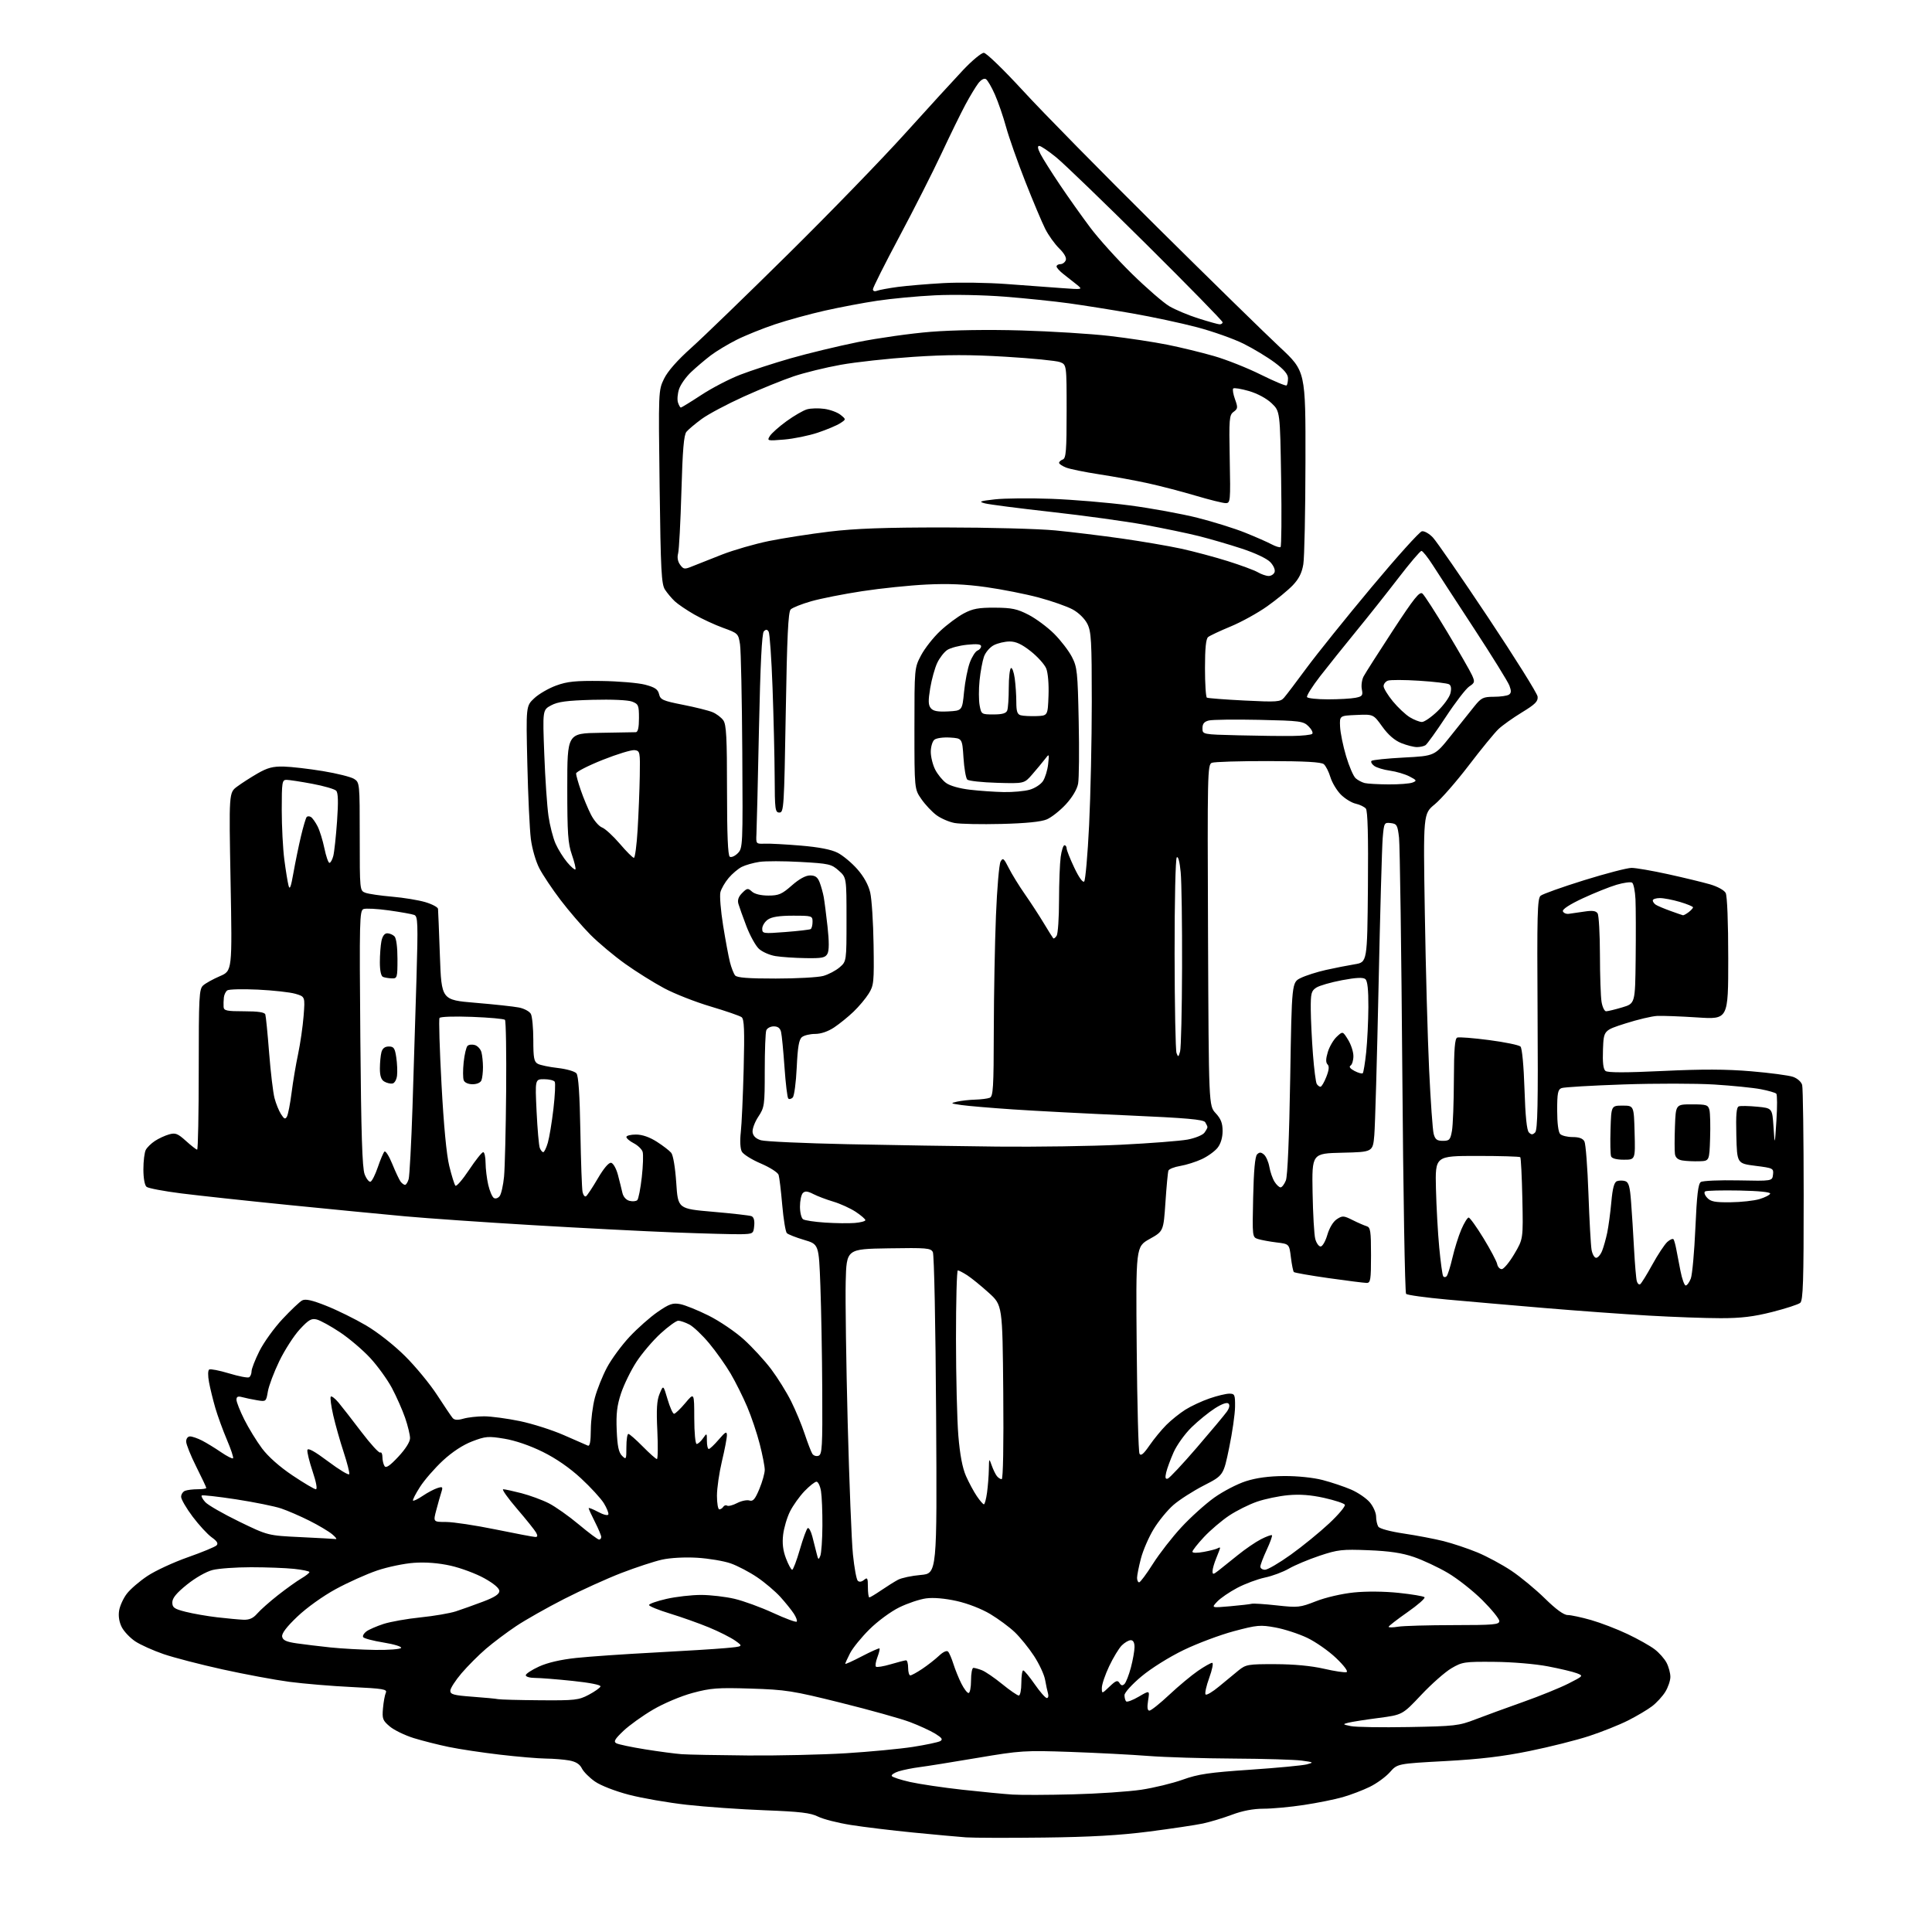 <?xml version="1.0" encoding="UTF-8" standalone="no"?>
<svg 
  version="1.1" 
  xmlns="http://www.w3.org/2000/svg" 
  xmlns:xlink="http://www.w3.org/1999/xlink" 
  xmlns:svg="http://www.w3.org/2000/svg"
  xmlns:rdf="http://www.w3.org/1999/02/22-rdf-syntax-ns#"
  xmlns:cc="http://creativecommons.org/ns#"
  xmlns:dc="http://purl.org/dc/elements/1.1/"
  viewBox="0 0 768 768"
  width="768"
  height="768"
>
<style>svg {background-color: white; }</style>"
<path stroke="none" fill="black" fill-rule="evenodd" d="M415.00,730.46C400.98,730.63 387.02,730.59 384.00,730.38C380.98,730.16 371.52,729.30 363.00,728.46C354.48,727.62 343.31,726.27 338.19,725.45C333.06,724.64 327.21,723.14 325.19,722.13C322.22,720.64 318.09,720.15 304.00,719.61C294.38,719.25 280.43,718.26 273.00,717.43C265.57,716.60 255.22,714.80 250.00,713.44C244.55,712.02 238.80,709.78 236.51,708.19C234.31,706.66 231.97,704.31 231.30,702.96C230.45,701.26 228.90,700.29 226.29,699.81C224.20,699.43 220.02,699.09 216.99,699.06C213.97,699.03 205.76,698.33 198.75,697.51C191.74,696.69 182.60,695.32 178.43,694.45C174.26,693.59 167.98,692.00 164.47,690.92C160.96,689.83 156.68,687.76 154.96,686.31C152.13,683.93 151.87,683.24 152.24,679.09C152.46,676.57 152.97,673.78 153.37,672.90C154.01,671.50 152.38,671.23 139.80,670.62C131.93,670.25 120.78,669.31 115.00,668.55C109.22,667.78 97.30,665.56 88.50,663.62C79.70,661.68 69.13,658.94 65.02,657.53C60.91,656.12 55.86,653.85 53.80,652.49C51.74,651.12 49.32,648.59 48.42,646.85C47.38,644.83 46.99,642.45 47.35,640.25C47.65,638.36 49.03,635.34 50.41,633.54C51.78,631.73 55.48,628.55 58.63,626.46C61.77,624.37 69.00,621.03 74.68,619.03C80.36,617.03 85.49,614.91 86.08,614.32C86.85,613.55 86.29,612.63 84.15,611.11C82.50,609.93 79.09,606.23 76.57,602.88C74.06,599.54 72.00,595.99 72.00,595.01C72.00,594.02 72.71,592.94 73.58,592.61C74.45,592.27 76.70,592.00 78.58,592.00C80.46,592.00 82.00,591.77 82.00,591.48C82.00,591.19 80.20,587.38 78.00,583.00C75.80,578.62 74.00,574.13 74.00,573.02C74.00,571.86 74.66,571.00 75.55,571.00C76.40,571.00 78.54,571.74 80.30,572.64C82.06,573.54 85.44,575.61 87.82,577.24C90.20,578.86 92.36,579.97 92.64,579.70C92.91,579.42 91.81,576.09 90.19,572.30C88.58,568.50 86.51,562.82 85.59,559.67C84.68,556.53 83.55,551.93 83.09,549.46C82.60,546.82 82.63,544.73 83.17,544.40C83.67,544.09 87.23,544.79 91.07,545.95C94.92,547.12 98.50,547.81 99.03,547.48C99.56,547.15 100.00,546.08 100.00,545.10C100.00,544.12 101.41,540.50 103.13,537.06C104.85,533.62 108.97,527.90 112.29,524.35C115.61,520.80 119.13,517.46 120.11,516.94C121.42,516.24 123.99,516.81 129.70,519.08C133.99,520.78 141.08,524.27 145.45,526.84C150.07,529.54 156.60,534.68 161.03,539.08C165.23,543.25 170.97,550.23 173.79,554.58C176.62,558.94 179.38,563.03 179.94,563.69C180.66,564.52 181.92,564.60 184.22,563.94C186.02,563.42 189.74,563.01 192.49,563.01C195.25,563.02 201.59,563.87 206.60,564.90C211.60,565.94 219.48,568.44 224.10,570.47C228.72,572.50 233.02,574.38 233.66,574.65C234.48,575.00 234.83,573.11 234.86,568.32C234.88,564.57 235.61,558.84 236.48,555.58C237.35,552.33 239.51,546.94 241.28,543.61C243.05,540.28 247.09,534.78 250.25,531.40C253.42,528.01 258.45,523.56 261.44,521.50C266.09,518.30 267.39,517.85 270.40,518.41C272.33,518.78 277.43,520.84 281.73,522.99C286.03,525.14 292.32,529.40 295.70,532.47C299.09,535.54 303.97,540.85 306.55,544.27C309.12,547.70 312.69,553.42 314.47,557.00C316.26,560.57 318.69,566.42 319.87,570.00C321.06,573.58 322.43,577.13 322.91,577.90C323.40,578.66 324.52,579.01 325.40,578.68C326.81,578.13 326.98,575.12 326.86,552.78C326.79,538.88 326.45,520.10 326.11,511.06C325.50,494.61 325.50,494.61 319.61,492.87C316.37,491.91 313.30,490.70 312.78,490.18C312.27,489.67 311.44,484.64 310.95,479.01C310.46,473.38 309.82,467.99 309.51,467.03C309.20,466.07 306.02,464.04 302.44,462.51C298.86,460.99 295.46,458.86 294.88,457.78C294.26,456.61 294.09,453.51 294.47,450.15C294.83,447.04 295.34,435.69 295.62,424.92C296.01,409.51 295.83,405.13 294.81,404.35C294.09,403.81 288.55,401.90 282.50,400.10C276.45,398.31 268.12,395.04 264.00,392.83C259.88,390.63 252.92,386.28 248.55,383.16C244.18,380.05 237.95,374.83 234.70,371.57C231.46,368.30 226.13,362.11 222.85,357.80C219.57,353.50 215.76,347.80 214.39,345.15C212.97,342.41 211.50,337.32 211.01,333.41C210.54,329.61 209.91,316.18 209.62,303.58C209.09,280.65 209.09,280.65 212.36,277.58C214.16,275.88 218.08,273.61 221.07,272.52C225.52,270.89 228.75,270.57 239.00,270.70C245.88,270.79 253.73,271.46 256.46,272.18C260.37,273.22 261.54,274.02 261.99,275.95C262.51,278.15 263.50,278.59 271.47,280.16C276.36,281.12 281.65,282.44 283.22,283.09C284.79,283.74 286.74,285.21 287.54,286.36C288.73,288.06 289.00,293.23 289.00,314.16C289.00,331.80 289.35,340.10 290.10,340.56C290.71,340.94 292.13,340.32 293.26,339.19C295.27,337.17 295.31,336.31 295.07,298.81C294.94,277.74 294.53,258.54 294.17,256.14C293.51,251.87 293.37,251.72 287.50,249.60C284.20,248.41 279.02,246.01 276.00,244.28C272.97,242.55 269.48,240.18 268.24,239.02C267.00,237.86 265.25,235.78 264.35,234.40C262.92,232.23 262.64,226.88 262.21,193.55C261.72,155.39 261.73,155.19 263.96,150.58C265.41,147.58 269.23,143.24 274.83,138.23C279.57,133.98 296.89,117.22 313.30,101.00C329.72,84.78 350.66,63.19 359.83,53.02C369.00,42.86 379.39,31.50 382.91,27.77C386.44,24.05 390.12,21.00 391.08,21.00C392.06,21.00 399.00,27.73 406.83,36.25C414.53,44.64 438.32,68.82 459.69,90.00C481.06,111.18 503.15,132.79 508.77,138.03C519.00,147.57 519.00,147.57 518.94,183.53C518.91,203.32 518.53,221.66 518.09,224.30C517.53,227.72 516.33,230.11 513.90,232.66C512.03,234.62 507.44,238.39 503.69,241.04C499.95,243.69 493.42,247.29 489.19,249.04C484.96,250.79 480.94,252.68 480.25,253.24C479.38,253.94 479.00,257.71 479.00,265.56C479.00,271.79 479.34,277.08 479.75,277.32C480.16,277.56 486.87,278.08 494.66,278.47C507.67,279.12 508.95,279.03 510.43,277.34C511.32,276.33 515.36,271.00 519.41,265.50C523.47,260.00 535.04,245.60 545.14,233.51C555.24,221.41 564.28,211.37 565.23,211.19C566.19,211.01 568.16,212.13 569.61,213.68C571.07,215.23 580.97,229.57 591.61,245.54C602.24,261.51 611.07,275.62 611.22,276.89C611.45,278.79 610.32,279.94 605.00,283.18C601.42,285.36 597.22,288.35 595.67,289.82C594.11,291.30 588.80,297.78 583.88,304.23C578.95,310.69 572.86,317.66 570.34,319.73C565.75,323.50 565.75,323.50 566.39,363.00C566.74,384.73 567.51,412.74 568.10,425.25C568.69,437.76 569.50,449.23 569.91,450.75C570.50,452.95 571.22,453.50 573.55,453.50C576.17,453.50 576.54,453.09 577.18,449.50C577.57,447.30 577.91,438.17 577.94,429.22C577.99,416.95 578.32,412.82 579.28,412.45C579.99,412.18 585.69,412.63 591.96,413.45C598.22,414.27 603.83,415.43 604.42,416.02C605.05,416.65 605.71,423.68 606.01,433.01C606.35,443.73 606.92,449.32 607.76,450.16C608.75,451.15 609.25,451.14 610.25,450.15C611.22,449.18 611.44,438.72 611.21,403.11C610.96,363.37 611.12,357.15 612.42,356.07C613.24,355.38 621.01,352.61 629.68,349.91C638.36,347.21 646.86,345.00 648.57,345.00C650.29,345.00 656.83,346.13 663.10,347.51C669.37,348.89 676.85,350.70 679.73,351.53C682.71,352.39 685.39,353.86 685.98,354.96C686.59,356.11 687.00,366.47 687.00,381.06C687.00,405.26 687.00,405.26 674.75,404.45C668.01,404.01 660.78,403.74 658.69,403.85C656.59,403.96 650.96,405.30 646.19,406.82C637.50,409.59 637.50,409.59 637.21,417.14C637.01,422.40 637.31,425.00 638.21,425.72C639.10,426.43 646.22,426.43 661.00,425.73C676.62,424.98 686.22,425.01 696.10,425.85C703.58,426.48 711.07,427.48 712.75,428.06C714.50,428.67 716.05,430.06 716.39,431.31C716.71,432.52 716.98,452.23 716.99,475.13C717.00,509.42 716.76,516.96 715.61,517.91C714.85,518.54 709.84,520.17 704.48,521.53C697.11,523.40 692.13,524.00 683.98,524.00C678.06,524.00 665.18,523.54 655.36,522.97C645.54,522.40 626.92,521.05 614.00,519.96C601.08,518.87 583.59,517.35 575.14,516.58C566.69,515.81 559.40,514.80 558.94,514.34C558.48,513.88 557.80,474.12 557.44,426.00C557.07,377.88 556.48,336.02 556.14,333.00C555.56,327.98 555.27,327.47 552.84,327.19C550.25,326.89 550.16,327.06 549.64,333.19C549.35,336.66 548.61,363.12 548.00,392.00C547.39,420.88 546.63,447.52 546.31,451.22C545.73,457.94 545.73,457.94 533.62,458.22C521.50,458.50 521.50,458.50 521.77,474.01C521.92,482.54 522.40,490.87 522.84,492.51C523.28,494.15 524.24,495.50 524.97,495.50C525.69,495.50 526.90,493.42 527.64,490.87C528.45,488.10 529.96,485.60 531.41,484.65C533.64,483.19 534.12,483.22 537.66,484.99C539.77,486.05 542.29,487.14 543.25,487.43C544.78,487.87 545.00,489.32 545.00,498.97C545.00,508.81 544.81,510.00 543.25,509.98C542.29,509.97 535.51,509.12 528.18,508.08C520.85,507.04 514.62,505.95 514.33,505.66C514.04,505.37 513.51,502.74 513.15,499.82C512.50,494.50 512.50,494.50 507.46,493.89C504.69,493.55 501.39,492.94 500.11,492.54C497.80,491.80 497.80,491.78 498.15,475.95C498.38,465.33 498.90,459.70 499.71,458.89C500.65,457.95 501.25,457.96 502.43,458.94C503.26,459.63 504.23,461.84 504.59,463.85C504.94,465.86 505.86,468.51 506.64,469.75C507.41,470.99 508.50,472.00 509.05,472.00C509.60,472.00 510.54,470.76 511.15,469.25C511.84,467.52 512.48,452.34 512.88,428.50C513.50,390.50 513.50,390.50 517.07,388.76C519.03,387.80 523.53,386.36 527.07,385.57C530.60,384.78 535.75,383.77 538.50,383.32C543.50,382.50 543.50,382.50 543.77,352.62C543.95,332.25 543.69,322.33 542.95,321.43C542.35,320.72 540.54,319.84 538.93,319.48C537.31,319.13 534.66,317.50 533.02,315.87C531.39,314.23 529.52,311.11 528.86,308.94C528.21,306.76 527.02,304.44 526.23,303.77C525.21,302.93 518.69,302.56 504.14,302.54C492.79,302.52 482.69,302.83 481.71,303.23C480.01,303.93 479.94,307.41 480.21,371.76C480.50,439.55 480.50,439.55 483.25,442.51C485.33,444.75 486.00,446.49 486.00,449.60C486.00,452.20 485.27,454.66 484.02,456.24C482.93,457.63 480.12,459.66 477.77,460.76C475.42,461.86 471.56,463.08 469.18,463.48C466.80,463.87 464.68,464.72 464.46,465.35C464.23,465.98 463.70,471.66 463.28,477.97C462.50,489.43 462.50,489.43 457.00,492.51C451.50,495.59 451.50,495.59 451.86,536.04C452.05,558.29 452.55,577.12 452.97,577.88C453.52,578.88 454.61,577.98 456.94,574.58C458.71,572.01 461.73,568.34 463.64,566.43C465.55,564.52 468.95,561.79 471.20,560.37C473.45,558.95 477.77,556.94 480.80,555.90C483.83,554.85 487.37,554.00 488.66,554.00C490.82,554.00 491.00,554.39 490.95,559.25C490.92,562.14 489.87,569.45 488.61,575.50C486.34,586.50 486.34,586.50 478.54,590.50C474.26,592.70 468.81,596.19 466.44,598.26C464.07,600.33 460.54,604.64 458.60,607.84C456.65,611.04 454.37,616.30 453.53,619.54C452.69,622.77 452.00,626.23 452.00,627.21C452.00,628.19 452.37,629.00 452.83,629.00C453.28,629.00 455.75,625.68 458.32,621.62C460.89,617.57 465.98,611.02 469.64,607.08C473.29,603.13 479.16,597.85 482.68,595.33C486.20,592.82 491.88,589.87 495.29,588.79C499.48,587.45 504.43,586.79 510.50,586.75C515.81,586.72 522.08,587.37 525.79,588.34C529.25,589.24 534.32,590.94 537.06,592.12C539.80,593.30 543.16,595.59 544.52,597.21C545.89,598.83 547.01,601.36 547.02,602.83C547.02,604.30 547.42,606.11 547.90,606.87C548.40,607.66 552.62,608.80 558.05,609.61C563.17,610.37 570.27,611.73 573.84,612.62C577.41,613.52 583.44,615.53 587.25,617.10C591.05,618.67 597.16,621.96 600.83,624.42C604.50,626.88 610.50,631.85 614.16,635.45C618.54,639.75 621.63,642.00 623.17,642.00C624.45,642.00 628.64,642.90 632.47,643.99C636.30,645.09 642.82,647.59 646.96,649.56C651.10,651.52 655.95,654.25 657.74,655.62C659.54,656.98 661.68,659.41 662.50,661.00C663.33,662.60 664.00,665.11 664.00,666.58C664.00,668.06 663.09,670.73 661.98,672.53C660.88,674.32 658.51,676.90 656.73,678.25C654.96,679.61 650.65,682.16 647.17,683.92C643.68,685.68 636.71,688.46 631.67,690.11C626.63,691.76 615.98,694.44 608.00,696.06C597.45,698.22 588.32,699.31 574.50,700.06C555.50,701.09 555.50,701.09 552.50,704.48C550.85,706.34 547.25,708.96 544.50,710.30C541.75,711.65 536.92,713.49 533.77,714.39C530.63,715.30 523.65,716.70 518.27,717.51C512.90,718.33 505.70,718.99 502.27,718.99C498.17,719.00 493.90,719.81 489.76,721.37C486.30,722.67 481.09,724.24 478.19,724.87C475.29,725.49 465.62,726.93 456.71,728.08C445.01,729.58 433.40,730.24 415.00,730.46zM426.50,713.28C436.40,713.03 448.62,712.20 453.66,711.45C458.70,710.69 466.12,708.89 470.16,707.44C476.33,705.23 480.62,704.60 497.00,703.49C507.73,702.76 517.85,701.80 519.50,701.36C522.35,700.60 522.25,700.52 517.50,699.87C514.75,699.49 502.60,699.13 490.50,699.06C478.40,699.00 463.10,698.53 456.50,698.02C449.90,697.50 435.95,696.78 425.50,696.41C407.31,695.78 405.73,695.88 388.50,698.79C378.60,700.47 368.25,702.12 365.50,702.47C362.75,702.82 359.03,703.57 357.24,704.13C355.45,704.70 354.22,705.54 354.50,706.00C354.79,706.47 358.05,707.53 361.76,708.37C365.47,709.20 374.80,710.59 382.50,711.44C390.20,712.29 399.20,713.16 402.50,713.37C405.80,713.58 416.60,713.54 426.50,713.28zM297.35,697.83C309.37,697.92 326.92,697.52 336.35,696.94C345.78,696.35 357.72,695.22 362.88,694.42C368.04,693.61 372.92,692.58 373.74,692.13C374.90,691.47 374.48,690.84 371.76,689.16C369.86,687.99 365.32,685.90 361.68,684.53C358.04,683.16 345.71,679.72 334.28,676.88C315.04,672.09 312.38,671.68 298.49,671.24C285.24,670.82 282.54,671.03 275.32,672.97C270.69,674.22 263.89,677.09 259.62,679.59C255.48,682.01 250.16,685.83 247.80,688.07C244.37,691.34 243.81,692.32 245.01,692.98C245.83,693.43 251.00,694.52 256.50,695.40C262.00,696.28 268.52,697.14 271.00,697.32C273.48,697.50 285.33,697.73 297.35,697.83zM560.00,686.53C578.33,686.20 579.92,686.02 586.50,683.48C590.35,682.00 598.90,678.88 605.50,676.54C612.10,674.20 620.20,670.91 623.50,669.23C629.47,666.19 629.49,666.17 626.79,665.13C625.30,664.55 620.12,663.32 615.29,662.40C610.29,661.44 601.11,660.67 594.00,660.61C582.16,660.51 581.26,660.64 576.95,663.17C574.45,664.64 569.05,669.40 564.95,673.76C557.50,681.67 557.50,681.67 548.00,682.92C542.77,683.60 537.38,684.45 536.00,684.80C533.64,685.40 533.70,685.48 537.00,686.16C538.92,686.56 549.27,686.72 560.00,686.53zM456.91,680.00C457.55,680.00 461.10,677.17 464.79,673.71C468.48,670.25 473.61,665.98 476.18,664.21C478.75,662.44 481.31,661.00 481.86,661.00C482.41,661.00 481.89,663.67 480.70,666.94C479.51,670.20 478.86,673.19 479.24,673.58C479.63,673.97 482.04,672.53 484.61,670.39C487.17,668.25 490.66,665.38 492.36,664.00C495.28,661.65 496.17,661.50 506.98,661.53C514.41,661.55 521.26,662.20 526.28,663.35C530.55,664.34 534.60,664.94 535.28,664.69C536.00,664.42 534.29,662.13 531.13,659.11C528.18,656.29 523.00,652.67 519.63,651.06C516.26,649.46 510.57,647.60 507.00,646.95C501.00,645.85 499.74,645.96 490.50,648.42C485.00,649.89 476.00,653.26 470.50,655.92C464.78,658.68 457.61,663.17 453.75,666.40C449.98,669.55 447.00,672.84 447.00,673.86C447.00,674.85 447.30,675.97 447.66,676.33C448.03,676.70 450.29,675.85 452.69,674.44C457.04,671.89 457.04,671.89 456.39,675.95C455.95,678.74 456.11,680.00 456.91,680.00zM214.59,675.88C228.53,675.99 230.02,675.82 234.02,673.71C236.41,672.44 238.52,670.95 238.70,670.39C238.91,669.78 234.46,668.90 227.66,668.19C221.40,667.53 214.64,667.00 212.64,667.00C210.64,667.00 209.00,666.53 209.00,665.94C209.00,665.36 211.37,663.81 214.26,662.48C217.64,660.93 222.91,659.71 229.01,659.06C234.23,658.50 248.18,657.54 260.00,656.92C271.82,656.29 284.65,655.50 288.50,655.14C295.50,654.50 295.50,654.50 292.29,652.21C290.52,650.95 285.81,648.57 281.81,646.92C277.81,645.27 270.82,642.79 266.27,641.40C261.72,640.01 258.00,638.49 258.00,638.02C258.00,637.55 261.13,636.45 264.95,635.58C268.77,634.71 274.96,634.01 278.70,634.01C282.44,634.02 288.43,634.72 292.00,635.56C295.57,636.40 302.47,638.92 307.31,641.15C312.16,643.38 316.39,644.95 316.70,644.63C317.01,644.32 316.50,642.89 315.56,641.45C314.62,640.01 312.21,637.02 310.21,634.81C308.21,632.60 304.07,629.08 301.01,627.01C297.95,624.93 293.21,622.44 290.48,621.48C287.74,620.52 281.73,619.51 277.13,619.23C272.17,618.94 266.46,619.25 263.13,619.99C260.03,620.68 252.80,623.06 247.05,625.27C241.30,627.49 231.04,632.14 224.25,635.61C217.45,639.08 208.88,643.93 205.20,646.39C201.51,648.85 196.12,652.90 193.21,655.39C190.30,657.88 185.92,662.28 183.46,665.15C181.01,668.03 179.00,671.15 179.00,672.10C179.00,673.55 180.39,673.92 187.75,674.47C192.56,674.82 197.18,675.26 198.00,675.44C198.82,675.62 206.29,675.82 214.59,675.88zM416.13,675.00C416.68,675.00 416.90,674.21 416.62,673.25C416.34,672.29 415.81,669.80 415.44,667.73C415.07,665.65 413.08,661.38 411.01,658.23C408.95,655.08 405.51,650.84 403.38,648.81C401.25,646.78 396.86,643.54 393.63,641.60C390.18,639.54 384.67,637.39 380.28,636.42C375.60,635.38 371.06,634.99 368.15,635.38C365.59,635.72 360.79,637.33 357.47,638.96C354.13,640.59 348.86,644.47 345.63,647.68C342.43,650.85 338.96,655.13 337.91,657.18C336.86,659.24 336.00,661.13 336.00,661.39C336.00,661.64 338.99,660.30 342.63,658.39C346.28,656.49 349.43,655.09 349.62,655.28C349.81,655.48 349.43,657.05 348.78,658.78C348.12,660.51 347.86,662.20 348.20,662.53C348.53,662.86 351.18,662.43 354.08,661.57C356.99,660.71 359.73,660.00 360.18,660.00C360.63,660.00 361.00,661.35 361.00,663.00C361.00,664.65 361.39,666.00 361.86,666.00C362.33,666.00 364.47,664.83 366.61,663.40C368.75,661.97 371.74,659.63 373.26,658.20C374.94,656.62 376.35,655.98 376.89,656.56C377.37,657.08 378.32,659.30 379.01,661.50C379.71,663.70 381.12,667.19 382.16,669.25C383.19,671.31 384.48,673.00 385.02,673.00C385.56,673.00 386.00,670.75 386.00,668.00C386.00,665.25 386.42,663.00 386.93,663.00C387.45,663.00 388.97,663.42 390.30,663.93C391.64,664.44 395.27,666.91 398.36,669.43C401.44,671.94 404.43,674.00 404.99,674.00C405.54,674.00 406.00,671.75 406.00,669.00C406.00,666.25 406.34,664.01 406.75,664.01C407.16,664.02 409.21,666.49 411.31,669.51C413.41,672.53 415.57,675.00 416.13,675.00zM441.05,670.45C443.58,668.03 444.25,667.79 445.01,669.01C445.66,670.08 446.22,670.18 447.01,669.39C447.61,668.79 448.75,665.87 449.54,662.90C450.33,659.93 450.98,656.26 450.99,654.75C451.00,652.97 450.47,652.00 449.50,652.00C448.68,652.00 447.06,652.94 445.92,654.08C444.78,655.22 442.53,658.94 440.92,662.33C439.31,665.72 438.00,669.60 438.00,670.94C438.00,673.37 438.00,673.37 441.05,670.45zM149.19,655.87C154.52,655.94 159.14,655.58 159.45,655.07C159.77,654.57 156.63,653.60 152.48,652.93C148.34,652.26 144.69,651.30 144.37,650.79C144.06,650.28 144.63,649.26 145.65,648.51C146.67,647.76 149.74,646.43 152.47,645.54C155.20,644.66 161.81,643.48 167.16,642.94C172.51,642.39 178.83,641.31 181.20,640.54C183.56,639.77 188.43,638.03 192.00,636.68C196.61,634.94 198.50,633.71 198.50,632.46C198.50,631.35 196.30,629.48 192.50,627.37C189.20,625.54 183.19,623.30 179.14,622.39C174.35,621.32 169.29,620.92 164.64,621.24C160.71,621.50 154.07,622.89 149.89,624.31C145.70,625.73 138.30,629.06 133.45,631.70C128.35,634.48 121.93,639.08 118.22,642.61C113.88,646.74 111.92,649.34 112.16,650.60C112.44,652.03 113.80,652.66 117.95,653.26C120.94,653.69 127.01,654.42 131.44,654.89C135.87,655.35 143.86,655.79 149.19,655.87zM555.75,646.64C557.81,646.30 567.71,646.02 577.75,646.01C593.82,646.00 596.00,645.81 596.00,644.40C596.00,643.51 592.96,639.77 589.25,636.07C585.54,632.37 579.35,627.50 575.50,625.24C571.65,622.98 565.58,620.14 562.00,618.92C557.31,617.31 552.30,616.57 544.00,616.24C533.50,615.82 531.81,616.01 524.50,618.45C520.10,619.93 514.63,622.22 512.34,623.56C510.04,624.89 505.77,626.49 502.84,627.10C499.90,627.72 494.95,629.56 491.84,631.20C488.72,632.84 485.12,635.31 483.84,636.68C481.50,639.17 481.50,639.17 489.00,638.51C493.12,638.14 496.99,637.70 497.58,637.52C498.17,637.34 502.66,637.63 507.54,638.17C515.98,639.10 516.77,639.01 523.14,636.51C526.99,635.00 533.41,633.52 538.18,633.03C543.18,632.52 550.29,632.59 556.00,633.19C561.23,633.74 565.84,634.51 566.26,634.91C566.68,635.30 563.64,637.98 559.51,640.86C555.38,643.75 552.00,646.37 552.00,646.68C552.00,647.00 553.69,646.98 555.75,646.64zM96.76,643.87C99.12,643.96 100.63,643.29 102.26,641.41C103.49,639.98 107.20,636.69 110.50,634.10C113.80,631.51 117.96,628.53 119.75,627.48C121.54,626.43 123.00,625.28 123.00,624.93C123.00,624.57 120.23,624.00 116.85,623.64C113.47,623.29 105.80,623.00 99.80,623.00C93.80,623.00 86.92,623.49 84.52,624.10C82.00,624.73 77.69,627.18 74.33,629.89C70.15,633.25 68.50,635.27 68.50,636.98C68.50,639.04 69.25,639.57 73.81,640.72C76.73,641.46 82.35,642.44 86.31,642.90C90.26,643.36 94.97,643.80 96.76,643.87zM345.57,635.00C345.88,635.00 348.02,633.72 350.32,632.15C352.62,630.58 355.62,628.70 357.00,627.97C358.38,627.24 362.43,626.38 366.00,626.07C372.50,625.50 372.50,625.50 372.12,562.50C371.91,526.97 371.34,498.73 370.82,497.73C369.99,496.12 368.35,495.98 353.20,496.23C336.50,496.50 336.50,496.50 336.18,509.50C336.00,516.65 336.36,541.85 336.97,565.50C337.59,589.15 338.52,612.76 339.06,617.96C339.59,623.17 340.45,627.85 340.97,628.37C341.56,628.96 342.49,628.84 343.46,628.04C344.81,626.92 345.00,627.28 345.00,630.88C345.00,633.14 345.26,635.00 345.57,635.00zM484.36,624.33C485.65,623.33 489.11,620.56 492.04,618.18C494.97,615.80 499.12,612.96 501.28,611.86C503.43,610.76 505.38,610.05 505.62,610.28C505.85,610.52 504.91,613.14 503.53,616.10C502.15,619.07 501.02,622.06 501.01,622.75C501.00,623.44 501.84,624.00 502.87,624.00C503.90,624.00 508.51,621.30 513.12,618.00C517.73,614.70 524.59,609.11 528.36,605.58C532.13,602.05 534.93,598.70 534.59,598.14C534.24,597.58 530.53,596.37 526.34,595.43C521.05,594.26 516.69,593.93 512.05,594.36C508.38,594.70 502.81,595.86 499.69,596.94C496.56,598.01 491.58,600.50 488.62,602.46C485.66,604.43 481.16,608.26 478.62,610.97C476.08,613.69 474.00,616.33 474.00,616.83C474.00,617.37 475.85,617.40 478.57,616.89C481.08,616.42 483.55,615.78 484.07,615.46C484.58,615.14 485.00,615.08 485.00,615.32C485.00,615.56 484.32,617.37 483.50,619.35C482.68,621.32 482.00,623.66 482.00,624.55C482.00,625.98 482.28,625.95 484.36,624.33zM314.90,624.00C315.30,624.00 316.67,620.39 317.95,615.98C319.22,611.57 320.63,607.73 321.08,607.45C321.54,607.17 322.35,608.64 322.90,610.72C323.44,612.80 324.21,615.83 324.61,617.46C325.24,620.08 325.41,620.20 326.09,618.46C326.51,617.38 326.89,612.00 326.92,606.50C326.95,601.00 326.70,594.81 326.36,592.75C326.02,590.69 325.21,589.00 324.57,589.00C323.93,589.00 321.79,590.69 319.81,592.75C317.83,594.81 315.24,598.44 314.05,600.82C312.86,603.19 311.63,607.35 311.31,610.06C310.90,613.50 311.24,616.34 312.44,619.49C313.39,621.97 314.49,624.00 314.90,624.00zM133.50,611.80C134.05,611.87 133.38,611.00 132.00,609.85C130.62,608.71 126.58,606.30 123.00,604.51C119.42,602.71 114.37,600.52 111.77,599.64C109.16,598.76 101.10,597.13 93.85,596.01C86.60,594.90 80.45,594.22 80.18,594.49C79.90,594.76 80.54,595.94 81.59,597.11C82.64,598.27 88.67,601.74 95.00,604.82C106.50,610.41 106.50,610.41 119.50,611.03C126.65,611.38 132.95,611.72 133.50,611.80zM238.12,612.00C238.61,612.00 239.00,611.54 239.00,610.97C239.00,610.40 237.88,607.71 236.50,605.00C235.12,602.29 234.00,599.83 234.00,599.53C234.00,599.24 235.69,599.90 237.75,601.00C239.88,602.15 241.64,602.58 241.83,602.01C242.01,601.46 241.20,599.45 240.03,597.54C238.85,595.64 234.76,591.18 230.93,587.64C226.47,583.51 221.01,579.73 215.73,577.13C210.67,574.63 204.81,572.62 200.50,571.91C194.09,570.85 193.01,570.94 187.72,572.96C184.03,574.37 179.80,577.14 176.05,580.61C172.82,583.61 168.73,588.31 166.96,591.07C165.19,593.82 163.94,596.27 164.18,596.51C164.42,596.75 166.16,595.90 168.06,594.61C169.95,593.33 172.56,591.95 173.85,591.54C175.97,590.87 176.12,591.03 175.45,593.15C175.03,594.44 174.13,597.64 173.44,600.25C172.18,605.00 172.18,605.00 177.34,605.01C180.18,605.01 189.03,606.35 197.00,607.98C204.97,609.61 212.08,610.96 212.79,610.97C213.71,610.99 213.80,610.50 213.12,609.25C212.60,608.29 209.17,604.01 205.51,599.75C201.85,595.49 199.38,592.00 200.03,592.00C200.68,592.00 203.94,592.71 207.28,593.57C210.62,594.44 215.50,596.23 218.13,597.56C220.75,598.89 226.12,602.68 230.07,605.99C234.02,609.30 237.64,612.00 238.12,612.00zM285.94,600.00C286.46,600.00 287.16,599.54 287.51,598.98C287.86,598.42 288.54,598.22 289.04,598.52C289.54,598.83 291.33,598.37 293.02,597.49C294.71,596.61 296.91,596.16 297.91,596.47C299.34,596.93 300.16,595.98 301.86,591.89C303.04,589.05 304.00,585.63 304.00,584.28C304.00,582.94 303.11,578.33 302.01,574.05C300.92,569.77 298.67,563.08 297.01,559.19C295.35,555.29 292.40,549.37 290.44,546.03C288.48,542.69 284.65,537.28 281.91,533.99C279.18,530.71 275.63,527.34 274.02,526.51C272.42,525.68 270.44,525.00 269.63,525.00C268.82,525.00 265.66,527.28 262.61,530.07C259.56,532.86 255.25,537.92 253.03,541.31C250.82,544.70 248.06,550.32 246.90,553.79C245.26,558.73 244.88,561.95 245.15,568.52C245.41,574.86 245.93,577.36 247.25,578.68C248.92,580.35 249.00,580.18 249.00,575.21C249.00,572.35 249.35,570.00 249.79,570.00C250.22,570.00 252.79,572.25 255.50,575.00C258.21,577.75 260.74,580.00 261.13,580.00C261.52,580.00 261.59,574.94 261.30,568.75C260.88,560.16 261.10,556.67 262.22,554.00C263.68,550.50 263.68,550.50 265.37,556.25C266.30,559.41 267.46,562.00 267.94,562.00C268.43,562.00 270.44,560.09 272.40,557.75C275.96,553.50 275.96,553.50 275.98,563.75C275.99,569.49 276.41,574.00 276.94,574.00C277.46,574.00 278.59,573.00 279.44,571.78C280.99,569.57 281.00,569.58 281.00,572.78C281.00,574.55 281.34,576.00 281.75,576.00C282.16,576.00 283.95,574.31 285.71,572.25C288.36,569.16 288.93,568.85 288.96,570.50C288.97,571.60 288.09,576.24 286.99,580.81C285.90,585.39 285.00,591.57 285.00,594.56C285.00,597.55 285.42,600.00 285.94,600.00zM391.11,597.99C391.45,598.00 392.01,595.91 392.36,593.36C392.71,590.81 393.04,586.65 393.08,584.11C393.16,579.62 393.18,579.58 394.21,582.50C394.79,584.15 395.71,586.06 396.26,586.75C396.80,587.44 397.67,588.00 398.18,588.00C398.75,588.00 399.00,574.48 398.81,553.41C398.50,518.82 398.50,518.82 393.00,513.86C389.98,511.12 386.15,508.02 384.50,506.95C382.85,505.88 381.16,505.01 380.75,505.00C380.34,505.00 380.01,517.26 380.02,532.25C380.03,547.24 380.45,564.55 380.96,570.73C381.59,578.29 382.58,583.53 383.99,586.73C385.15,589.35 387.09,592.96 388.30,594.74C389.51,596.53 390.78,597.99 391.11,597.99zM125.56,592.00C126.22,592.00 125.71,589.20 124.27,584.91C122.96,581.01 122.03,577.18 122.19,576.40C122.40,575.44 125.07,576.92 130.50,580.99C134.90,584.29 138.65,586.54 138.83,586.00C139.02,585.45 138.01,581.52 136.61,577.25C135.20,572.99 133.34,566.41 132.47,562.63C131.61,558.86 131.17,555.50 131.50,555.17C131.82,554.85 133.20,555.91 134.57,557.54C135.93,559.17 140.02,564.42 143.66,569.22C147.31,574.02 150.67,577.70 151.14,577.41C151.61,577.12 152.01,577.92 152.02,579.19C152.02,580.46 152.40,582.08 152.85,582.78C153.44,583.72 154.95,582.70 158.33,579.08C161.19,576.02 163.00,573.16 163.00,571.70C163.00,570.39 162.12,566.76 161.05,563.63C159.97,560.51 157.61,555.17 155.80,551.76C153.98,548.36 150.09,542.98 147.15,539.80C144.21,536.63 138.81,532.03 135.14,529.59C131.47,527.15 127.32,524.87 125.92,524.52C123.79,523.98 122.68,524.63 119.13,528.47C116.80,531.00 113.16,536.67 111.03,541.06C108.91,545.45 106.86,550.89 106.48,553.13C105.79,557.19 105.76,557.22 102.14,556.61C100.14,556.28 97.49,555.72 96.25,555.38C94.58,554.93 94.00,555.19 94.00,556.41C94.00,557.32 95.40,560.86 97.11,564.28C98.82,567.70 101.99,572.87 104.15,575.76C106.61,579.05 111.15,583.07 116.28,586.51C120.79,589.53 124.97,592.00 125.56,592.00zM464.21,587.77C464.92,587.54 470.12,581.98 475.77,575.42C481.41,568.87 486.77,562.46 487.66,561.20C488.70,559.74 488.95,558.55 488.35,557.95C487.75,557.35 485.76,558.04 482.95,559.83C480.50,561.39 476.33,564.78 473.68,567.36C471.03,569.94 467.82,574.41 466.54,577.28C465.27,580.15 463.93,583.78 463.57,585.35C463.09,587.44 463.26,588.08 464.21,587.77zM651.98,510.51C652.45,510.22 654.61,506.73 656.80,502.75C658.99,498.76 661.69,494.68 662.79,493.68C663.90,492.69 665.02,492.24 665.28,492.68C665.55,493.13 666.02,494.85 666.33,496.50C666.65,498.15 667.41,502.09 668.02,505.25C668.64,508.41 669.57,511.00 670.10,511.00C670.62,511.00 671.53,509.76 672.12,508.25C672.70,506.74 673.52,497.69 673.94,488.15C674.52,475.05 675.04,470.58 676.10,469.87C676.87,469.36 683.58,469.07 691.00,469.22C704.50,469.50 704.50,469.50 704.80,466.93C705.09,464.44 704.85,464.32 697.80,463.43C690.50,462.50 690.50,462.50 690.22,451.37C690.01,443.01 690.26,440.13 691.22,439.79C691.92,439.55 695.20,439.61 698.50,439.93C704.50,440.50 704.50,440.50 705.00,448.00C705.50,455.50 705.50,455.50 706.15,445.50C706.51,440.00 706.49,435.17 706.11,434.76C705.74,434.36 702.97,433.56 699.96,432.98C696.96,432.40 688.61,431.56 681.41,431.11C674.21,430.67 658.01,430.65 645.41,431.08C632.81,431.51 621.71,432.16 620.75,432.53C619.28,433.10 619.00,434.53 619.00,441.41C619.00,446.45 619.46,450.06 620.20,450.80C620.86,451.46 623.09,452.00 625.16,452.00C627.74,452.00 629.22,452.55 629.84,453.75C630.34,454.71 631.06,464.05 631.43,474.50C631.80,484.95 632.36,494.96 632.66,496.75C632.97,498.54 633.79,500.00 634.49,500.00C635.19,500.00 636.25,498.76 636.86,497.25C637.46,495.74 638.38,492.48 638.90,490.00C639.41,487.52 640.15,482.04 640.53,477.81C641.03,472.30 641.66,469.96 642.75,469.54C643.59,469.22 645.07,469.21 646.04,469.51C647.44,469.96 647.92,471.62 648.38,477.79C648.71,482.03 649.24,490.45 649.56,496.50C649.89,502.55 650.38,508.29 650.65,509.26C650.92,510.24 651.52,510.80 651.98,510.51zM575.04,507.34C575.49,506.88 576.53,503.57 577.36,500.00C578.18,496.43 579.77,491.36 580.89,488.75C582.01,486.14 583.33,484.00 583.81,484.00C584.29,484.00 586.96,487.71 589.73,492.25C592.50,496.79 594.94,501.40 595.15,502.50C595.36,503.60 596.17,504.50 596.96,504.50C597.75,504.50 600.00,501.80 601.95,498.50C605.50,492.51 605.50,492.51 605.16,476.50C604.97,467.70 604.60,460.27 604.33,460.00C604.06,459.73 596.34,459.50 587.17,459.50C570.50,459.50 570.50,459.50 570.81,472.50C570.99,479.65 571.57,490.19 572.12,495.93C572.66,501.67 573.36,506.77 573.67,507.27C573.97,507.77 574.59,507.80 575.04,507.34zM294.50,490.62C291.75,490.68 279.82,490.36 268.00,489.91C256.18,489.45 230.75,488.15 211.50,487.00C192.25,485.86 169.53,484.28 161.00,483.50C152.47,482.72 131.78,480.71 115.00,479.03C98.22,477.35 78.88,475.26 72.00,474.39C65.12,473.52 58.94,472.35 58.25,471.78C57.51,471.17 57.00,468.35 57.00,464.81C57.00,461.54 57.43,458.06 57.96,457.08C58.49,456.09 60.12,454.50 61.59,453.54C63.05,452.57 65.57,451.41 67.18,450.95C69.72,450.22 70.63,450.57 73.93,453.55C76.03,455.45 78.03,457.00 78.37,457.00C78.72,457.00 79.00,442.67 79.00,425.15C79.00,396.10 79.15,393.17 80.75,391.73C81.71,390.86 84.71,389.20 87.41,388.04C92.32,385.93 92.32,385.93 91.66,350.52C91.00,315.10 91.00,315.10 94.25,312.69C96.04,311.36 99.72,308.99 102.43,307.43C106.32,305.20 108.51,304.62 112.77,304.72C115.74,304.79 122.75,305.60 128.34,306.52C133.93,307.44 139.51,308.84 140.75,309.62C142.97,311.03 143.00,311.34 143.00,332.55C143.00,353.93 143.01,354.05 145.25,354.89C146.49,355.35 151.24,356.05 155.82,356.44C160.40,356.83 166.36,357.81 169.07,358.61C171.78,359.42 174.05,360.62 174.12,361.29C174.19,361.95 174.53,370.38 174.87,380.00C175.50,397.50 175.50,397.50 189.00,398.63C196.43,399.25 204.20,400.09 206.28,400.50C208.35,400.90 210.49,402.05 211.03,403.05C211.56,404.05 212.00,408.71 212.00,413.40C212.00,420.59 212.28,422.08 213.80,422.89C214.79,423.42 218.38,424.17 221.78,424.55C225.18,424.94 228.50,425.89 229.15,426.68C229.95,427.64 230.45,435.11 230.71,449.80C230.92,461.74 231.31,472.53 231.57,473.79C231.84,475.05 232.45,475.84 232.94,475.54C233.42,475.24 235.53,472.06 237.63,468.47C240.01,464.40 242.01,462.05 242.94,462.23C243.77,462.39 244.97,464.53 245.63,467.01C246.28,469.48 247.08,472.68 247.40,474.13C247.75,475.73 248.86,476.99 250.22,477.35C251.46,477.67 252.86,477.54 253.33,477.07C253.81,476.59 254.61,472.49 255.12,467.96C255.63,463.42 255.78,458.87 255.45,457.85C255.13,456.82 253.54,455.30 251.93,454.46C250.32,453.63 249.00,452.51 249.00,451.97C249.00,451.44 250.71,451.00 252.80,451.00C255.27,451.00 258.18,452.00 261.05,453.83C263.50,455.39 266.09,457.38 266.82,458.26C267.59,459.21 268.41,464.10 268.82,470.18C269.50,480.50 269.50,480.50 283.40,481.70C291.04,482.36 297.93,483.14 298.71,483.44C299.63,483.80 300.02,485.13 299.81,487.24C299.51,490.42 299.38,490.50 294.50,490.62zM339.75,486.15C342.09,485.96 344.00,485.45 344.00,485.03C344.00,484.61 342.27,483.12 340.15,481.71C338.02,480.31 334.03,478.49 331.27,477.67C328.51,476.85 324.92,475.49 323.28,474.64C321.03,473.48 320.01,473.39 319.15,474.25C318.52,474.88 318.00,477.31 318.00,479.64C318.00,481.97 318.56,484.25 319.25,484.69C319.94,485.14 323.88,485.73 328.00,486.00C332.12,486.27 337.41,486.34 339.75,486.15zM687.90,477.92C692.08,477.88 697.26,477.31 699.42,476.66C701.58,476.01 703.49,475.04 703.67,474.49C703.87,473.88 699.16,473.41 691.40,473.25C684.47,473.12 678.37,473.27 677.83,473.60C677.28,473.95 677.60,475.01 678.59,476.10C680.01,477.66 681.65,477.99 687.90,477.92zM198.64,475.44C199.26,474.61 200.04,471.13 200.37,467.71C200.69,464.30 201.07,449.04 201.20,433.80C201.33,418.57 201.12,405.79 200.73,405.40C200.35,405.01 194.46,404.48 187.65,404.22C180.60,403.95 175.03,404.14 174.71,404.66C174.39,405.17 174.75,417.04 175.51,431.04C176.38,447.28 177.49,459.03 178.59,463.50C179.53,467.35 180.63,470.87 181.03,471.32C181.42,471.78 183.86,468.96 186.45,465.07C189.04,461.18 191.57,458.00 192.08,458.00C192.58,458.00 193.01,459.91 193.02,462.25C193.04,464.59 193.51,468.51 194.08,470.98C194.65,473.44 195.65,475.79 196.31,476.21C196.98,476.63 198.00,476.30 198.64,475.44zM161.01,471.00C161.42,471.00 162.07,469.99 162.44,468.75C162.80,467.51 163.50,454.57 163.98,440.00C164.46,425.43 165.17,402.43 165.56,388.91C166.20,366.82 166.11,364.25 164.66,363.70C163.77,363.36 159.25,362.55 154.61,361.90C149.97,361.25 145.41,361.01 144.49,361.37C142.93,361.96 142.84,365.87 143.24,412.76C143.56,450.69 143.99,464.33 144.95,466.80C145.65,468.61 146.70,469.93 147.29,469.74C147.87,469.54 149.18,466.95 150.19,463.98C151.20,461.01 152.38,458.22 152.82,457.78C153.26,457.34 154.68,459.57 155.96,462.74C157.25,465.91 158.74,469.06 159.27,469.75C159.81,470.44 160.59,471.00 161.01,471.00zM675.50,461.62C673.30,461.69 670.29,461.55 668.81,461.31C666.98,461.02 666.02,460.18 665.81,458.69C665.64,457.49 665.64,452.56 665.82,447.75C666.14,439.00 666.14,439.00 672.55,439.00C678.37,439.00 679.01,439.21 679.53,441.25C679.83,442.49 679.96,447.55 679.79,452.50C679.50,461.50 679.50,461.50 675.50,461.62zM645.50,461.00C642.63,461.00 640.75,460.51 640.43,459.67C640.15,458.95 640.05,454.11 640.21,448.92C640.50,439.50 640.50,439.50 645.00,439.50C649.50,439.50 649.50,439.50 649.78,450.25C650.07,461.00 650.07,461.00 645.50,461.00zM215.95,458.00C216.35,458.00 217.17,456.31 217.77,454.25C218.37,452.19 219.38,446.12 220.00,440.76C220.62,435.40 220.85,430.57 220.51,430.01C220.16,429.45 218.26,429.00 216.29,429.00C212.69,429.00 212.69,429.00 213.30,441.81C213.64,448.85 214.21,455.38 214.57,456.31C214.92,457.24 215.54,458.00 215.95,458.00zM396.50,455.79C411.90,455.95 433.99,455.62 445.58,455.05C457.17,454.48 469.10,453.55 472.08,453.00C475.06,452.44 478.06,451.22 478.75,450.30C479.44,449.37 479.99,448.37 479.98,448.06C479.98,447.75 479.57,446.87 479.09,446.10C478.39,445.01 471.73,444.42 448.35,443.39C431.93,442.67 411.38,441.60 402.68,441.01C393.97,440.42 384.75,439.64 382.18,439.27C377.76,438.63 377.67,438.55 380.50,437.91C382.15,437.54 385.38,437.18 387.67,437.12C389.96,437.05 392.55,436.73 393.42,436.39C394.80,435.86 395.01,432.53 395.05,409.64C395.08,395.26 395.47,374.69 395.91,363.93C396.34,353.16 397.17,343.52 397.74,342.50C398.66,340.85 399.03,341.14 401.01,345.07C402.24,347.51 405.13,352.20 407.44,355.50C409.74,358.80 413.12,363.98 414.93,367.00C416.75,370.02 418.43,372.71 418.67,372.97C418.91,373.23 419.53,372.78 420.04,371.97C420.55,371.16 420.98,364.83 420.98,357.89C420.99,350.95 421.29,343.19 421.64,340.64C421.99,338.09 422.66,336.00 423.14,336.00C423.61,336.00 424.00,336.56 424.00,337.25C424.00,337.94 425.37,341.39 427.04,344.91C428.86,348.76 430.43,350.96 430.98,350.41C431.47,349.91 432.36,339.82 432.94,328.00C433.52,316.18 434.00,294.12 434.00,279.00C434.00,254.82 433.79,251.08 432.25,248.01C431.22,245.96 428.82,243.59 426.45,242.29C424.22,241.07 418.14,238.93 412.95,237.54C407.75,236.14 398.32,234.28 392.00,233.39C383.81,232.23 376.99,231.94 368.34,232.36C361.65,232.68 350.14,233.87 342.76,235.00C335.38,236.12 326.25,237.93 322.47,239.01C318.69,240.09 315.02,241.55 314.31,242.26C313.32,243.25 312.86,252.91 312.35,283.28C311.71,320.92 311.58,323.00 309.84,323.00C308.14,323.00 307.99,321.89 307.94,308.75C307.90,300.91 307.52,285.02 307.10,273.42C306.68,261.83 305.98,251.78 305.55,251.09C304.97,250.15 304.49,250.11 303.64,250.96C302.86,251.74 302.25,263.95 301.70,289.80C301.27,310.53 300.82,329.30 300.70,331.50C300.50,335.47 300.53,335.50 304.00,335.37C305.93,335.29 312.38,335.64 318.34,336.14C325.58,336.75 330.45,337.70 332.97,338.99C335.05,340.05 338.57,342.98 340.79,345.50C343.38,348.44 345.21,351.76 345.92,354.79C346.53,357.38 347.13,366.70 347.26,375.50C347.48,390.45 347.36,391.73 345.31,395.00C344.11,396.93 341.41,400.14 339.31,402.15C337.22,404.16 333.75,406.97 331.61,408.40C329.19,410.02 326.34,411.00 324.05,411.00C322.03,411.00 319.67,411.56 318.80,412.25C317.60,413.20 317.10,416.10 316.71,424.35C316.43,430.31 315.72,435.68 315.12,436.28C314.52,436.88 313.73,437.06 313.35,436.68C312.97,436.31 312.30,430.71 311.85,424.25C311.40,417.79 310.79,411.49 310.49,410.25C310.13,408.70 309.23,408.00 307.59,408.00C306.28,408.00 304.94,408.71 304.61,409.58C304.27,410.45 304.00,417.66 304.00,425.60C304.00,439.45 303.89,440.20 301.42,443.94C300.00,446.09 298.99,448.86 299.17,450.10C299.39,451.61 300.50,452.67 302.50,453.27C304.15,453.77 319.68,454.47 337.00,454.84C354.32,455.20 381.10,455.63 396.50,455.79zM114.07,443.84C114.52,443.03 115.34,438.80 115.90,434.44C116.45,430.07 117.62,423.12 118.50,419.00C119.37,414.88 120.36,408.05 120.69,403.84C121.28,396.17 121.28,396.17 117.39,395.04C115.25,394.42 108.55,393.68 102.50,393.39C96.45,393.11 90.98,393.24 90.35,393.69C89.72,394.13 89.11,395.40 88.99,396.50C88.87,397.60 88.82,399.29 88.88,400.25C88.98,401.76 90.09,402.00 97.03,402.00C102.57,402.00 105.19,402.39 105.47,403.25C105.70,403.94 106.38,410.80 106.98,418.50C107.58,426.20 108.55,434.30 109.12,436.50C109.69,438.70 110.86,441.58 111.71,442.90C112.96,444.86 113.40,445.04 114.07,443.84zM524.91,432.00C525.34,432.00 526.39,430.24 527.23,428.09C528.31,425.34 528.46,423.86 527.72,423.12C526.98,422.38 527.01,420.91 527.82,418.22C528.45,416.11 530.05,413.37 531.36,412.13C533.76,409.88 533.76,409.88 535.88,413.31C537.05,415.19 538.00,418.12 538.00,419.81C538.00,421.50 537.49,423.20 536.86,423.59C536.13,424.04 536.71,424.81 538.45,425.73C539.95,426.51 541.42,426.91 541.72,426.62C542.01,426.32 542.63,422.57 543.08,418.29C543.52,414.00 543.92,405.94 543.95,400.37C543.98,393.38 543.61,389.92 542.74,389.20C541.85,388.46 539.10,388.59 533.49,389.64C529.09,390.47 524.49,391.79 523.25,392.59C521.25,393.89 521.01,394.85 521.05,401.27C521.08,405.25 521.47,413.29 521.92,419.14C522.37,424.99 523.05,430.28 523.43,430.89C523.81,431.50 524.47,432.00 524.91,432.00zM156.00,430.72C155.18,430.86 153.71,430.50 152.75,429.93C151.52,429.21 151.00,427.65 151.01,424.70C151.02,422.39 151.30,419.49 151.63,418.25C152.04,416.74 152.99,416.00 154.56,416.00C156.53,416.00 156.98,416.65 157.52,420.31C157.88,422.68 158.02,425.94 157.83,427.55C157.65,429.19 156.84,430.59 156.00,430.72zM187.86,431.00C186.13,431.00 184.69,430.36 184.34,429.43C184.00,428.57 183.99,425.36 184.31,422.29C184.63,419.22 185.32,416.28 185.84,415.76C186.37,415.23 187.70,415.09 188.79,415.43C189.89,415.78 191.05,417.06 191.38,418.28C191.71,419.50 191.98,422.15 191.99,424.17C191.99,426.19 191.73,428.55 191.39,429.42C191.03,430.36 189.61,431.00 187.86,431.00zM469.10,418.00C469.49,416.62 469.84,401.55 469.89,384.50C469.94,367.45 469.70,350.44 469.34,346.70C468.96,342.61 468.34,340.26 467.79,340.81C467.28,341.32 466.90,357.96 466.92,379.23C466.95,399.86 467.29,417.59 467.69,418.62C468.33,420.31 468.48,420.24 469.10,418.00zM638.45,402.00C639.10,402.00 641.97,401.31 644.82,400.46C650.00,398.92 650.00,398.92 650.20,381.21C650.31,371.47 650.28,360.81 650.13,357.51C649.97,354.22 649.37,351.23 648.78,350.86C648.18,350.50 645.41,350.88 642.60,351.71C639.80,352.54 633.75,354.97 629.16,357.10C623.99,359.51 621.00,361.46 621.27,362.24C621.52,362.93 622.57,363.39 623.61,363.26C624.65,363.12 627.46,362.72 629.85,362.36C633.05,361.87 634.43,362.07 635.08,363.10C635.57,363.87 635.98,371.25 636.00,379.50C636.01,387.75 636.30,396.19 636.64,398.25C636.98,400.31 637.80,402.00 638.45,402.00zM155.75,388.92C154.51,388.88 152.94,388.62 152.25,388.34C151.47,388.02 151.00,385.84 151.00,382.54C151.00,379.63 151.28,375.84 151.62,374.12C152.03,372.12 152.85,371.00 153.93,371.00C154.85,371.00 156.14,371.54 156.80,372.20C157.53,372.93 158.00,376.47 158.00,381.20C158.00,388.65 157.90,389.00 155.75,388.92zM308.37,388.99C316.69,388.99 325.19,388.52 327.25,387.95C329.31,387.38 332.23,385.84 333.75,384.54C336.50,382.17 336.50,382.17 336.50,365.50C336.50,348.83 336.50,348.83 333.41,346.08C330.52,343.50 329.55,343.27 318.24,342.64C311.59,342.26 304.20,342.25 301.83,342.62C299.45,342.98 296.32,343.87 294.87,344.60C293.42,345.33 291.06,347.33 289.62,349.04C288.18,350.75 286.72,353.29 286.37,354.67C286.02,356.05 286.50,361.98 287.44,367.84C288.38,373.70 289.61,380.30 290.17,382.50C290.73,384.70 291.66,387.06 292.22,387.75C292.96,388.65 297.48,389.00 308.37,388.99zM320.21,380.87C315.97,380.81 310.59,380.44 308.26,380.06C305.93,379.68 302.96,378.37 301.65,377.14C300.35,375.92 298.13,371.90 296.72,368.21C295.31,364.52 293.88,360.51 293.53,359.30C293.09,357.79 293.56,356.44 295.03,354.97C296.99,353.01 297.31,352.97 298.91,354.42C299.99,355.40 302.48,356.00 305.43,356.00C309.56,356.00 310.79,355.47 314.74,352.00C317.68,349.41 320.25,348.00 322.02,348.00C324.08,348.00 325.02,348.68 325.82,350.75C326.40,352.26 327.12,354.85 327.43,356.50C327.73,358.15 328.42,363.49 328.96,368.37C329.61,374.27 329.60,377.88 328.93,379.12C328.07,380.73 326.81,380.98 320.21,380.87zM312.25,370.49C317.34,370.10 321.84,369.57 322.25,369.33C322.66,369.08 323.00,367.78 323.00,366.44C323.00,364.06 322.80,364.00 315.22,364.00C309.80,364.00 306.77,364.47 305.22,365.56C304.00,366.41 303.00,368.04 303.00,369.16C303.00,371.13 303.36,371.18 312.25,370.49zM669.00,363.83C669.27,363.89 670.29,363.34 671.25,362.61C672.21,361.88 673.00,361.01 673.00,360.68C673.00,360.35 670.67,359.39 667.82,358.54C664.97,357.69 661.37,357.00 659.82,357.00C658.27,357.00 657.00,357.42 657.00,357.94C657.00,358.46 657.56,359.24 658.25,359.68C658.94,360.11 661.52,361.21 664.00,362.10C666.48,363.00 668.73,363.78 669.00,363.83zM116.64,347.00C117.37,342.88 118.71,336.35 119.62,332.50C120.53,328.65 121.56,325.18 121.90,324.79C122.24,324.40 123.01,324.40 123.62,324.79C124.22,325.18 125.41,326.85 126.25,328.50C127.09,330.15 128.31,334.09 128.96,337.25C129.61,340.41 130.51,343.00 130.96,343.00C131.41,343.00 132.10,341.76 132.49,340.25C132.88,338.74 133.55,332.55 133.98,326.50C134.53,318.72 134.43,315.15 133.63,314.32C133.01,313.67 128.74,312.43 124.14,311.57C119.54,310.71 114.93,310.00 113.89,310.00C112.14,310.00 112.00,310.90 112.00,321.93C112.00,328.49 112.46,337.38 113.02,341.68C113.58,345.98 114.33,350.62 114.69,352.00C115.17,353.90 115.64,352.70 116.64,347.00zM228.73,345.61C228.99,345.34 228.37,342.74 227.35,339.81C225.77,335.28 225.50,331.35 225.50,313.00C225.50,291.50 225.50,291.50 238.50,291.31C245.65,291.21 252.06,291.10 252.75,291.06C253.59,291.02 254.00,289.19 254.00,285.48C254.00,280.37 253.79,279.87 251.25,278.89C249.63,278.27 243.15,277.98 235.50,278.19C225.31,278.47 221.76,278.95 219.10,280.38C215.69,282.21 215.69,282.21 216.36,299.86C216.72,309.56 217.48,320.60 218.03,324.39C218.58,328.18 219.85,333.13 220.86,335.39C221.86,337.65 223.94,340.98 225.47,342.79C227.00,344.60 228.46,345.87 228.73,345.61zM251.98,341.00C252.43,341.00 253.10,335.94 253.47,329.75C253.84,323.56 254.22,314.00 254.32,308.50C254.49,298.89 254.41,298.49 252.30,298.19C251.09,298.01 245.35,299.76 239.55,302.07C233.75,304.38 229.00,306.82 229.00,307.48C229.00,308.14 229.84,311.14 230.88,314.14C231.91,317.14 233.73,321.51 234.92,323.84C236.11,326.17 238.09,328.47 239.33,328.94C240.57,329.41 243.73,332.31 246.37,335.39C249.00,338.48 251.53,341.00 251.98,341.00zM398.09,327.53C390.06,327.73 381.70,327.56 379.50,327.16C377.30,326.76 374.04,325.35 372.26,324.04C370.48,322.72 367.78,319.85 366.26,317.65C363.50,313.67 363.50,313.67 363.50,289.58C363.50,265.50 363.50,265.50 366.15,260.48C367.61,257.72 371.03,253.37 373.76,250.82C376.48,248.27 380.69,245.14 383.11,243.85C386.68,241.95 388.99,241.53 395.50,241.56C402.24,241.60 404.35,242.05 408.88,244.39C411.84,245.92 416.41,249.32 419.04,251.94C421.67,254.57 424.84,258.70 426.09,261.11C428.20,265.17 428.40,267.08 428.80,286.70C429.05,298.35 428.94,309.53 428.56,311.54C428.14,313.78 426.27,316.93 423.69,319.74C421.38,322.24 417.96,324.94 416.09,325.73C413.83,326.68 407.75,327.29 398.09,327.53zM399.00,314.86C402.57,314.93 407.19,314.52 409.26,313.94C411.33,313.37 413.73,311.82 414.60,310.49C415.47,309.16 416.39,306.15 416.65,303.79C417.11,299.50 417.11,299.50 415.31,301.85C414.31,303.14 412.07,305.84 410.32,307.85C407.15,311.50 407.15,311.50 396.32,311.18C390.37,311.01 385.05,310.43 384.50,309.89C383.95,309.35 383.27,305.44 383.00,301.20C382.50,293.50 382.50,293.50 377.67,293.19C374.97,293.02 372.22,293.40 371.42,294.06C370.64,294.71 370.00,296.88 370.00,298.87C370.00,300.87 370.79,304.04 371.75,305.93C372.71,307.81 374.66,310.21 376.08,311.24C377.61,312.37 381.46,313.46 385.58,313.93C389.38,314.38 395.43,314.79 399.00,314.86zM552.00,311.81C556.12,311.84 560.40,311.51 561.49,311.08C563.31,310.37 563.21,310.16 560.26,308.63C558.49,307.72 555.00,306.69 552.52,306.35C550.04,306.01 547.22,305.15 546.26,304.45C545.29,303.74 544.82,302.85 545.20,302.46C545.59,302.08 551.40,301.48 558.12,301.13C570.33,300.50 570.33,300.50 576.71,292.50C580.22,288.10 584.45,282.81 586.10,280.75C588.81,277.38 589.59,277.00 593.81,276.98C596.39,276.98 599.08,276.60 599.79,276.15C600.77,275.53 600.82,274.67 600.01,272.53C599.42,270.98 593.13,260.83 586.03,249.97C578.92,239.10 571.50,227.69 569.53,224.61C567.55,221.52 565.54,219.00 565.05,219.00C564.55,219.00 560.44,223.84 555.90,229.75C551.36,235.66 543.79,245.21 539.07,250.96C534.36,256.72 527.92,264.76 524.76,268.83C521.61,272.90 519.27,276.63 519.57,277.12C519.87,277.60 523.64,278.00 527.93,278.00C532.23,278.00 537.13,277.72 538.83,277.38C541.56,276.84 541.84,276.46 541.35,274.01C541.05,272.49 541.36,270.18 542.06,268.87C542.75,267.57 547.98,259.37 553.68,250.65C562.13,237.74 564.31,235.01 565.44,235.95C566.21,236.59 570.66,243.50 575.34,251.30C580.02,259.11 584.44,266.80 585.15,268.39C586.35,271.06 586.26,271.42 584.05,272.88C582.73,273.76 578.54,279.20 574.73,284.99C570.92,290.77 567.28,295.83 566.65,296.23C566.02,296.64 564.50,296.98 563.27,296.98C562.04,296.99 559.24,296.28 557.04,295.40C554.38,294.33 551.86,292.15 549.49,288.86C545.94,283.91 545.94,283.91 539.22,284.21C532.50,284.50 532.50,284.50 532.70,288.85C532.81,291.25 533.88,296.52 535.09,300.57C536.29,304.62 538.00,308.58 538.89,309.37C539.77,310.15 541.40,311.01 542.50,311.28C543.60,311.55 547.88,311.79 552.00,311.81zM513.68,292.56C517.63,292.51 521.21,292.13 521.63,291.71C522.05,291.29 521.40,289.95 520.18,288.74C518.11,286.67 516.92,286.51 500.51,286.15C490.90,285.95 481.90,286.06 480.52,286.41C478.68,286.87 478.00,287.70 478.00,289.49C478.00,291.95 478.00,291.95 492.25,292.30C500.09,292.50 509.73,292.61 513.68,292.56zM565.23,287.00C566.19,287.00 568.96,285.09 571.40,282.75C573.84,280.41 576.16,277.21 576.55,275.64C577.02,273.78 576.85,272.52 576.05,272.03C575.37,271.61 570.00,270.97 564.10,270.60C558.21,270.22 552.62,270.21 551.69,270.57C550.76,270.92 550.00,271.91 550.00,272.75C550.00,273.60 551.65,276.30 553.66,278.76C555.67,281.21 558.71,284.07 560.41,285.11C562.11,286.14 564.28,286.99 565.23,287.00zM412.00,284.66C416.50,284.50 416.50,284.50 416.80,276.57C416.97,271.93 416.59,267.42 415.88,265.71C415.21,264.10 412.45,261.03 409.74,258.89C406.17,256.07 403.87,255.00 401.36,255.00C399.46,255.00 396.62,255.66 395.06,256.47C393.49,257.28 391.73,259.34 391.13,261.07C390.53,262.79 389.74,267.04 389.39,270.51C389.03,273.98 389.05,278.43 389.42,280.41C390.08,283.94 390.17,284.00 394.94,284.00C398.44,284.00 399.96,283.56 400.39,282.42C400.73,281.55 401.00,277.52 401.00,273.48C401.00,269.43 401.39,265.88 401.87,265.58C402.34,265.29 403.02,267.12 403.37,269.66C403.72,272.20 404.00,276.43 404.00,279.07C404.00,282.78 404.39,283.96 405.75,284.33C406.71,284.60 409.52,284.74 412.00,284.66zM376.91,282.80C382.50,282.50 382.50,282.50 383.23,275.00C383.63,270.88 384.67,265.63 385.53,263.34C386.39,261.05 387.75,258.93 388.55,258.62C389.35,258.31 390.00,257.54 390.00,256.89C390.00,256.07 388.35,255.89 384.42,256.30C381.35,256.61 377.82,257.54 376.57,258.36C375.32,259.18 373.52,261.49 372.57,263.50C371.61,265.51 370.36,270.03 369.77,273.55C368.94,278.58 368.99,280.28 370.02,281.52C370.98,282.68 372.78,283.01 376.91,282.80zM504.28,228.96C505.26,228.98 506.33,228.30 506.66,227.45C507.00,226.56 506.29,224.87 504.99,223.48C503.63,222.04 499.05,219.87 493.61,218.08C488.60,216.43 480.90,214.19 476.50,213.09C472.10,211.99 462.43,209.98 455.00,208.61C447.57,207.25 430.93,204.95 418.00,203.51C405.07,202.07 393.15,200.53 391.50,200.09C388.90,199.40 389.44,199.19 395.48,198.50C399.32,198.07 409.45,197.98 417.98,198.29C426.52,198.61 440.48,199.78 449.00,200.90C457.52,202.01 469.68,204.24 476.01,205.83C482.34,207.43 490.89,210.10 495.01,211.77C499.13,213.43 503.82,215.49 505.43,216.35C507.04,217.20 508.66,217.71 509.03,217.48C509.40,217.25 509.51,205.01 509.27,190.28C508.84,163.50 508.84,163.50 505.49,160.30C503.48,158.38 499.87,156.44 496.49,155.45C493.39,154.55 490.57,154.09 490.23,154.43C489.89,154.77 490.21,156.69 490.93,158.70C492.13,161.99 492.07,162.47 490.38,163.71C488.64,164.98 488.53,166.40 488.84,182.54C489.17,199.33 489.10,200.00 487.22,200.00C486.14,200.00 480.77,198.67 475.29,197.04C469.80,195.41 461.31,193.19 456.41,192.12C451.51,191.04 442.77,189.44 437.00,188.56C431.23,187.67 425.26,186.46 423.75,185.85C422.24,185.25 421.00,184.41 421.00,183.99C421.00,183.56 421.68,182.95 422.50,182.64C423.76,182.16 424.00,179.08 424.00,163.51C424.00,144.95 424.00,144.95 421.35,143.94C419.90,143.39 410.20,142.43 399.80,141.81C385.48,140.95 376.55,140.96 362.98,141.86C353.12,142.52 340.17,143.93 334.20,145.01C328.22,146.08 319.80,148.15 315.48,149.60C311.16,151.05 302.23,154.68 295.64,157.66C289.04,160.65 281.54,164.64 278.96,166.53C276.38,168.43 273.64,170.72 272.88,171.64C271.84,172.89 271.34,178.80 270.87,195.40C270.52,207.55 269.93,218.62 269.56,220.00C269.13,221.58 269.42,223.23 270.36,224.50C271.71,226.33 272.12,226.38 275.17,225.13C277.00,224.38 282.34,222.27 287.03,220.44C291.71,218.62 300.11,216.20 305.69,215.06C311.26,213.93 322.05,212.25 329.66,211.33C339.95,210.09 351.71,209.66 375.50,209.67C393.10,209.68 412.90,210.21 419.50,210.85C426.10,211.49 438.02,212.95 446.00,214.08C453.98,215.22 464.55,217.03 469.50,218.10C474.45,219.18 482.77,221.40 488.00,223.04C493.23,224.68 498.62,226.68 500.00,227.48C501.38,228.28 503.30,228.95 504.28,228.96zM311.71,174.73C304.99,175.29 304.83,175.25 306.03,173.32C306.72,172.23 309.70,169.57 312.67,167.42C315.65,165.26 319.30,163.15 320.79,162.72C322.28,162.29 325.39,162.20 327.71,162.53C330.02,162.85 332.92,163.92 334.14,164.91C336.37,166.71 336.37,166.71 333.93,168.28C332.59,169.14 328.60,170.82 325.06,172.00C321.52,173.18 315.51,174.41 311.71,174.73zM270.65,162.00C270.94,162.00 274.61,159.74 278.81,156.99C283.01,154.23 289.98,150.61 294.29,148.95C298.61,147.28 307.62,144.35 314.32,142.43C321.02,140.51 333.02,137.61 341.00,135.99C348.98,134.38 362.02,132.54 370.00,131.90C378.88,131.19 392.83,130.98 406.00,131.36C417.82,131.70 433.57,132.68 441.00,133.54C448.43,134.40 458.82,135.98 464.09,137.04C469.37,138.10 477.69,140.13 482.59,141.54C487.49,142.95 495.87,146.27 501.20,148.93C506.54,151.58 511.16,153.51 511.45,153.21C511.75,152.91 512.00,151.63 512.00,150.37C512.00,148.76 510.43,146.89 506.75,144.14C503.86,141.98 498.29,138.61 494.36,136.65C490.43,134.69 482.11,131.74 475.86,130.09C469.61,128.44 457.98,125.95 450.00,124.56C442.02,123.17 430.77,121.38 425.00,120.58C419.23,119.78 407.75,118.59 399.50,117.94C391.04,117.27 378.92,117.03 371.70,117.39C364.66,117.73 354.34,118.70 348.76,119.54C343.18,120.37 333.74,122.16 327.77,123.51C321.81,124.85 312.91,127.30 307.99,128.95C303.08,130.60 296.23,133.36 292.78,135.10C289.32,136.84 284.70,139.63 282.50,141.30C280.30,142.98 276.82,145.93 274.77,147.86C272.71,149.79 270.54,152.86 269.94,154.67C269.34,156.49 269.14,158.88 269.50,159.98C269.85,161.09 270.37,162.00 270.65,162.00zM484.75,128.92C485.44,128.96 486.00,128.59 486.00,128.10C486.00,127.60 472.39,113.69 455.75,97.17C439.11,80.66 422.98,65.09 419.90,62.58C416.82,60.06 413.77,58.00 413.12,58.00C412.33,58.00 412.49,59.05 413.62,61.25C414.54,63.04 418.02,68.55 421.35,73.50C424.68,78.45 430.11,86.10 433.42,90.50C436.72,94.90 444.17,103.15 449.96,108.84C455.76,114.52 462.45,120.32 464.82,121.73C467.20,123.13 472.38,125.30 476.32,126.56C480.27,127.81 484.06,128.87 484.75,128.92zM348.64,115.58C349.55,115.24 353.26,114.55 356.89,114.06C360.53,113.58 368.68,112.89 375.00,112.54C381.32,112.19 392.57,112.35 400.00,112.90C407.43,113.45 417.32,114.18 422.00,114.52C430.50,115.14 430.50,115.14 428.00,113.11C426.62,112.00 424.26,110.13 422.75,108.97C421.24,107.80 420.00,106.43 420.00,105.92C420.00,105.42 420.69,105.00 421.53,105.00C422.37,105.00 423.33,104.30 423.66,103.44C424.04,102.47 423.05,100.70 421.04,98.74C419.28,97.01 416.78,93.53 415.50,91.00C414.22,88.47 410.66,80.02 407.59,72.22C404.52,64.42 401.07,54.64 399.93,50.49C398.79,46.33 396.79,40.51 395.48,37.56C394.18,34.60 392.57,31.85 391.92,31.45C391.21,31.01 389.97,31.69 388.89,33.11C387.88,34.42 385.60,38.20 383.82,41.50C382.04,44.80 377.74,53.58 374.27,61.00C370.79,68.42 363.24,83.34 357.47,94.14C351.71,104.94 347.00,114.33 347.00,115.00C347.00,115.72 347.67,115.96 348.64,115.58z" />

</svg>